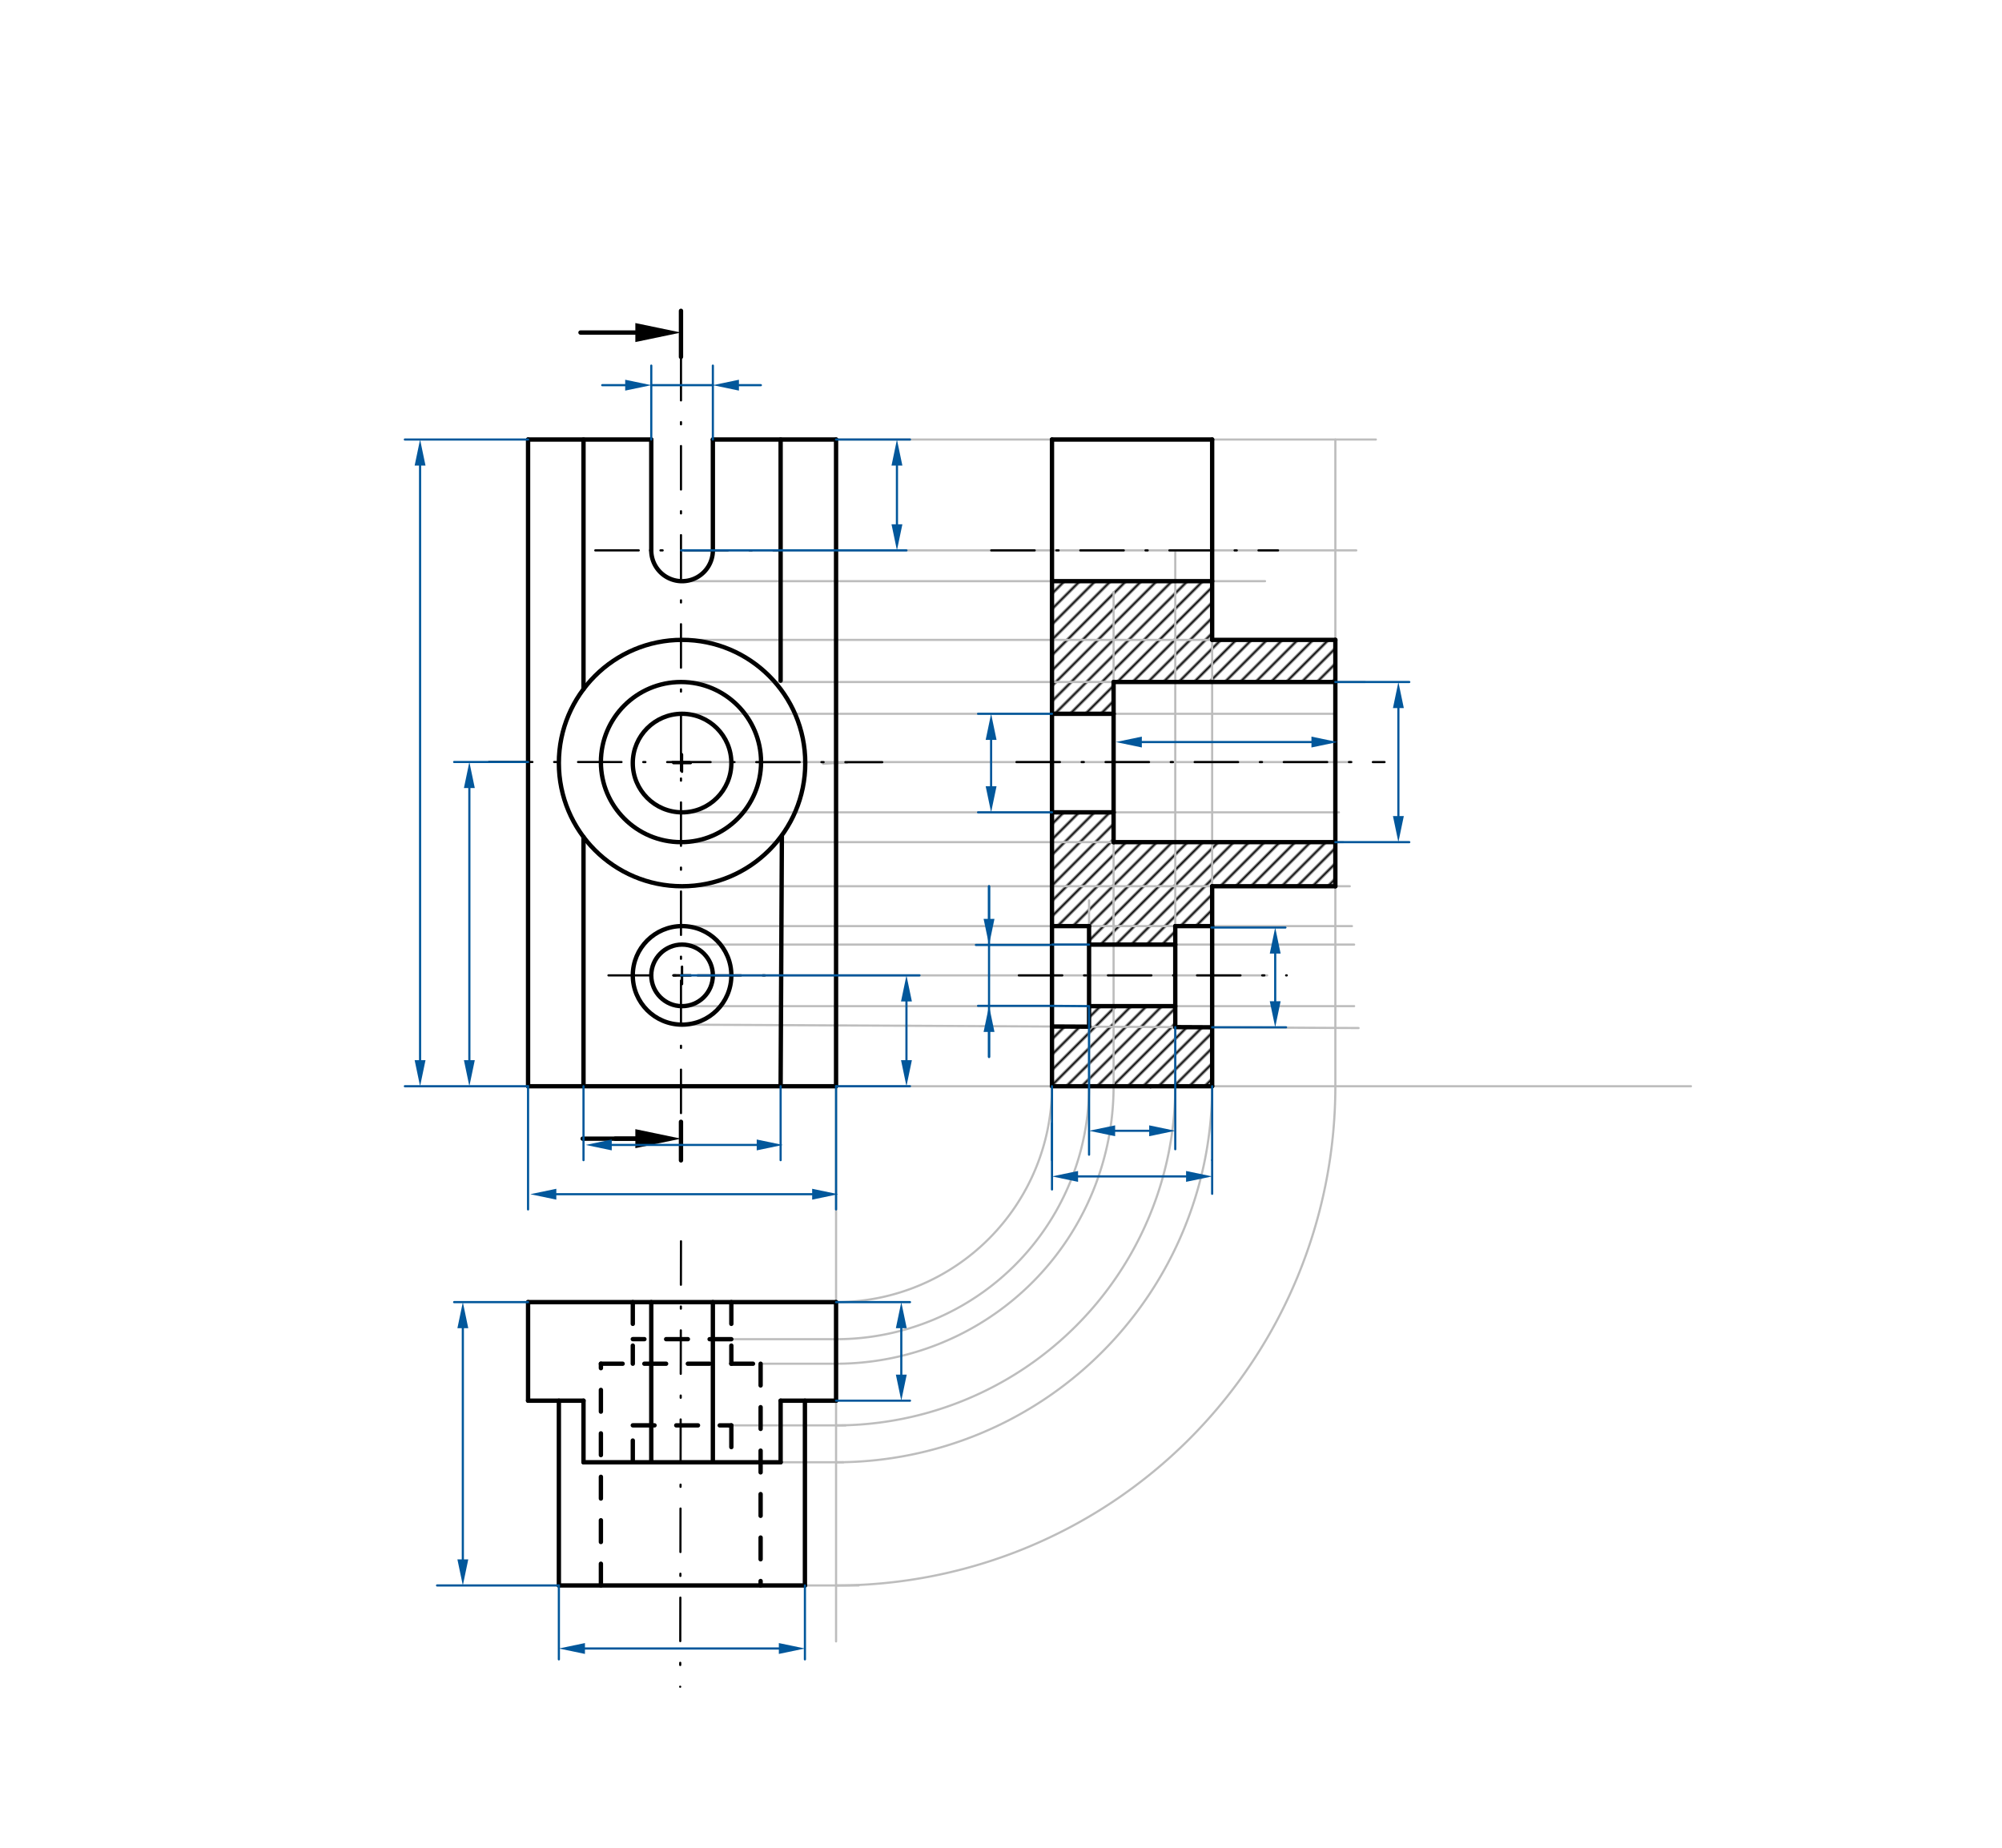 <svg xmlns="http://www.w3.org/2000/svg" class="svg--816" height="100%" preserveAspectRatio="xMidYMid meet" viewBox="0 0 921.26 850.394" width="100%"><defs><marker id="marker-arrow" markerHeight="16" markerUnits="userSpaceOnUse" markerWidth="24" orient="auto-start-reverse" refX="24" refY="4" viewBox="0 0 24 8"><path d="M 0 0 L 24 4 L 0 8 z" stroke="inherit"></path></marker></defs><g class="aux-layer--949"><g class="element--733"><defs><pattern height="5" id="fill_163_4blv1a__pattern-stripes" patternTransform="rotate(-45)" patternUnits="userSpaceOnUse" width="5"><rect fill="#000000" height="1" transform="translate(0,0)" width="5"></rect></pattern></defs><g fill="url(#fill_163_4blv1a__pattern-stripes)"><path d="M 484.094 267.469 L 557.795 267.469 L 557.795 294.493 L 614.488 294.493 L 614.488 313.881 L 512.441 313.881 L 512.441 328.513 L 484.094 328.513 L 484.125 267.422 Z" stroke="none"></path></g></g><g class="element--733"><defs><pattern height="5" id="fill_260_aicv5t__pattern-stripes" patternTransform="rotate(-45)" patternUnits="userSpaceOnUse" width="5"><rect fill="#000000" height="1" transform="translate(0,0)" width="5"></rect></pattern></defs><g fill="url(#fill_260_aicv5t__pattern-stripes)"><path d="M 484.094 373.856 L 512.441 373.856 L 512.441 387.582 L 614.488 387.582 L 614.488 407.875 L 557.795 407.875 L 557.795 426.224 L 540.82 426.224 L 540.82 434.731 L 501.153 434.731 L 501.153 426.224 L 484.094 426.224 L 484.094 373.856 Z" stroke="none"></path></g></g><g class="element--733"><defs><pattern height="5" id="fill_300_2isk8u__pattern-stripes" patternTransform="rotate(-45)" patternUnits="userSpaceOnUse" width="5"><rect fill="#000000" height="1" transform="translate(0,0)" width="5"></rect></pattern></defs><g fill="url(#fill_300_2isk8u__pattern-stripes)"><path d="M 484.094 472.424 L 501.153 472.509 L 501.153 463.06 L 540.82 463.06 L 540.82 472.708 L 557.795 472.793 L 557.795 499.919 L 484.094 499.919 L 484.094 472.424 Z" stroke="none"></path></g></g><g class="element--733"><line stroke="#BDBDBD" stroke-dasharray="none" stroke-linecap="round" stroke-width="1" x1="384.732" x2="384.732" y1="202.281" y2="499.919"></line></g><g class="element--733"><line stroke="#BDBDBD" stroke-dasharray="none" stroke-linecap="round" stroke-width="1" x1="384.732" x2="243" y1="499.919" y2="499.919"></line></g><g class="element--733"><line stroke="#BDBDBD" stroke-dasharray="none" stroke-linecap="round" stroke-width="1" x1="243" x2="243" y1="202.281" y2="499.919"></line></g><g class="element--733"><path d="M 389.732 351.1 A 148.819 148.819 0 0 0 378.795 351.503" fill="none" stroke="#BDBDBD" stroke-dasharray="none" stroke-linecap="round" stroke-width="1"></path></g><g class="element--733"><line stroke="#BDBDBD" stroke-dasharray="none" stroke-linecap="round" stroke-width="1" x1="384.732" x2="778.125" y1="499.919" y2="499.919"></line></g><g class="element--733"><line stroke="#BDBDBD" stroke-dasharray="none" stroke-linecap="round" stroke-width="1" x1="384.732" x2="384.732" y1="499.919" y2="755.422"></line></g><g class="element--733"><line stroke="#BDBDBD" stroke-dasharray="none" stroke-linecap="round" stroke-width="1" x1="336.539" x2="384.732" y1="616.339" y2="616.339"></line></g><g class="element--733"><line stroke="#BDBDBD" stroke-dasharray="none" stroke-linecap="round" stroke-width="1" x1="350.013" x2="384.732" y1="627.628" y2="627.628"></line></g><g class="element--733"><line stroke="#BDBDBD" stroke-dasharray="none" stroke-linecap="round" stroke-width="1" x1="336.539" x2="389.125" y1="656.006" y2="656.006"></line></g><g class="element--733"><line stroke="#BDBDBD" stroke-dasharray="none" stroke-linecap="round" stroke-width="1" x1="350.013" x2="388.125" y1="672.982" y2="672.982"></line></g><g class="element--733"><line stroke="#BDBDBD" stroke-dasharray="none" stroke-linecap="round" stroke-width="1" x1="370.4" x2="395.125" y1="729.675" y2="729.675"></line></g><g class="element--733"><path d="M 384.732 599.281 A 99.362 99.362 0 0 0 484.094 499.919" fill="none" stroke="#BDBDBD" stroke-dasharray="none" stroke-linecap="round" stroke-width="1"></path></g><g class="element--733"><path d="M 384.732 627.628 A 127.709 127.709 0 0 0 512.441 499.919" fill="none" stroke="#BDBDBD" stroke-dasharray="none" stroke-linecap="round" stroke-width="1"></path></g><g class="element--733"><path d="M 384.732 616.339 A 116.42 116.42 0 0 0 501.153 499.919" fill="none" stroke="#BDBDBD" stroke-dasharray="none" stroke-linecap="round" stroke-width="1"></path></g><g class="element--733"><path d="M 384.732 656.006 A 156.087 156.087 0 0 0 540.82 499.919" fill="none" stroke="#BDBDBD" stroke-dasharray="none" stroke-linecap="round" stroke-width="1"></path></g><g class="element--733"><path d="M 384.732 672.982 A 173.063 173.063 0 0 0 557.795 499.919" fill="none" stroke="#BDBDBD" stroke-dasharray="none" stroke-linecap="round" stroke-width="1"></path></g><g class="element--733"><path d="M 384.732 729.675 A 229.756 229.756 0 0 0 614.488 499.919" fill="none" stroke="#BDBDBD" stroke-dasharray="none" stroke-linecap="round" stroke-width="1"></path></g><g class="element--733"><line stroke="#BDBDBD" stroke-dasharray="none" stroke-linecap="round" stroke-width="1" x1="384.732" x2="633.125" y1="202.281" y2="202.281"></line></g><g class="element--733"><line stroke="#BDBDBD" stroke-dasharray="none" stroke-linecap="round" stroke-width="1" x1="484.094" x2="484.094" y1="499.919" y2="202.281"></line></g><g class="element--733"><line stroke="#BDBDBD" stroke-dasharray="none" stroke-linecap="round" stroke-width="1" x1="614.488" x2="614.488" y1="499.919" y2="202.281"></line></g><g class="element--733"><line stroke="#BDBDBD" stroke-dasharray="none" stroke-linecap="round" stroke-width="1" x1="313.366" x2="624.125" y1="253.305" y2="253.305"></line></g><g class="element--733"><line stroke="#BDBDBD" stroke-dasharray="none" stroke-linecap="round" stroke-width="1" x1="313.366" x2="614.488" y1="294.493" y2="294.493"></line></g><g class="element--733"><line stroke="#BDBDBD" stroke-dasharray="none" stroke-linecap="round" stroke-width="1" x1="313.366" x2="628.125" y1="313.881" y2="313.881"></line></g><g class="element--733"><line stroke="#BDBDBD" stroke-dasharray="none" stroke-linecap="round" stroke-width="1" x1="313.366" x2="614.488" y1="328.513" y2="328.513"></line></g><g class="element--733"><line stroke="#BDBDBD" stroke-dasharray="none" stroke-linecap="round" stroke-width="1" x1="313.366" x2="622.125" y1="350.732" y2="350.732"></line></g><g class="element--733"><line stroke="#BDBDBD" stroke-dasharray="none" stroke-linecap="round" stroke-width="1" x1="313.366" x2="616.125" y1="373.856" y2="373.856"></line></g><g class="element--733"><line stroke="#BDBDBD" stroke-dasharray="none" stroke-linecap="round" stroke-width="1" x1="313.366" x2="618.125" y1="387.582" y2="387.582"></line></g><g class="element--733"><line stroke="#BDBDBD" stroke-dasharray="none" stroke-linecap="round" stroke-width="1" x1="313.366" x2="621.125" y1="407.875" y2="407.875"></line></g><g class="element--733"><line stroke="#BDBDBD" stroke-dasharray="none" stroke-linecap="round" stroke-width="1" x1="313.366" x2="622.125" y1="426.224" y2="426.224"></line></g><g class="element--733"><line stroke="#BDBDBD" stroke-dasharray="none" stroke-linecap="round" stroke-width="1" x1="313.366" x2="623.125" y1="434.731" y2="434.731"></line></g><g class="element--733"><line stroke="#BDBDBD" stroke-dasharray="none" stroke-linecap="round" stroke-width="1" x1="313.366" x2="623.125" y1="463.06" y2="463.06"></line></g><g class="element--733"><line stroke="#BDBDBD" stroke-dasharray="none" stroke-linecap="round" stroke-width="1" x1="313.366" x2="625.177" y1="471.567" y2="473.132"></line></g><g class="element--733"><line stroke="#BDBDBD" stroke-dasharray="none" stroke-linecap="round" stroke-width="1" x1="557.795" x2="557.795" y1="499.919" y2="202.281"></line></g><g class="element--733"><line stroke="#BDBDBD" stroke-dasharray="none" stroke-linecap="round" stroke-width="1" x1="313.366" x2="582.125" y1="267.469" y2="267.469"></line></g><g class="element--733"><line stroke="#BDBDBD" stroke-dasharray="none" stroke-linecap="round" stroke-width="1" x1="501.153" x2="501.153" y1="499.919" y2="414.422"></line></g><g class="element--733"><line stroke="#BDBDBD" stroke-dasharray="none" stroke-linecap="round" stroke-width="1" x1="512.441" x2="512.441" y1="499.919" y2="413.422"></line></g><g class="element--733"><line stroke="#BDBDBD" stroke-dasharray="none" stroke-linecap="round" stroke-width="1" x1="540.82" x2="540.82" y1="499.919" y2="253.305"></line></g><g class="element--733"><line stroke="#BDBDBD" stroke-dasharray="none" stroke-linecap="round" stroke-width="1" x1="512.441" x2="512.441" y1="426.224" y2="272.422"></line></g><g class="element--733"><line stroke="#BDBDBD" stroke-dasharray="none" stroke-linecap="round" stroke-width="1" x1="336.543" x2="583.125" y1="448.895" y2="448.895"></line></g><g class="element--733"><line stroke="#000000" stroke-dasharray="20, 10, 1, 10" stroke-linecap="round" stroke-width="1" x1="456.125" x2="588.125" y1="253.305" y2="253.305"></line></g></g><g class="main-layer--75a"><g class="element--733"><g class="center--a87"><line x1="309.866" y1="448.895" x2="317.866" y2="448.895" stroke="#000000" stroke-width="1" stroke-linecap="round"></line><line x1="313.866" y1="444.895" x2="313.866" y2="452.895" stroke="#000000" stroke-width="1" stroke-linecap="round"></line><circle class="hit--87b" cx="313.866" cy="448.895" r="4" stroke="none" fill="transparent"></circle></g><circle cx="313.866" cy="448.895" fill="none" r="14.173" stroke="#000000" stroke-dasharray="none" stroke-width="2"></circle></g><g class="element--733"><g class="center--a87"><line x1="309.866" y1="448.895" x2="317.866" y2="448.895" stroke="#000000" stroke-width="1" stroke-linecap="round"></line><line x1="313.866" y1="444.895" x2="313.866" y2="452.895" stroke="#000000" stroke-width="1" stroke-linecap="round"></line><circle class="hit--87b" cx="313.866" cy="448.895" r="4" stroke="none" fill="transparent"></circle></g><circle cx="313.866" cy="448.895" fill="none" r="22.677" stroke="#000000" stroke-dasharray="none" stroke-width="2"></circle></g><g class="element--733"><path d="M 299.693 253.305 A 14.173 14.173 0 0 0 328.039 253.305" fill="none" stroke="#000000" stroke-dasharray="none" stroke-linecap="round" stroke-width="2"></path></g><g class="element--733"><line stroke="#000000" stroke-dasharray="none" stroke-linecap="round" stroke-width="2" x1="328.039" x2="328.039" y1="253.305" y2="202.281"></line></g><g class="element--733"><line stroke="#000000" stroke-dasharray="none" stroke-linecap="round" stroke-width="2" x1="299.693" x2="299.693" y1="253.305" y2="202.281"></line></g><g class="element--733"><g class="center--a87"><line x1="309.866" y1="351.184" x2="317.866" y2="351.184" stroke="#000000" stroke-width="1" stroke-linecap="round"></line><line x1="313.866" y1="347.184" x2="313.866" y2="355.184" stroke="#000000" stroke-width="1" stroke-linecap="round"></line><circle class="hit--87b" cx="313.866" cy="351.184" r="4" stroke="none" fill="transparent"></circle></g><circle cx="313.866" cy="351.184" fill="none" r="22.677" stroke="#000000" stroke-dasharray="none" stroke-width="2"></circle></g><g class="element--733"><g class="center--a87"><line x1="309.866" y1="351.184" x2="317.866" y2="351.184" stroke="#000000" stroke-width="1" stroke-linecap="round"></line><line x1="313.866" y1="347.184" x2="313.866" y2="355.184" stroke="#000000" stroke-width="1" stroke-linecap="round"></line><circle class="hit--87b" cx="313.866" cy="351.184" r="4" stroke="none" fill="transparent"></circle></g><circle cx="313.866" cy="351.184" fill="none" r="56.693" stroke="#000000" stroke-dasharray="none" stroke-width="2"></circle></g><g class="element--733"><line stroke="#000000" stroke-dasharray="none" stroke-linecap="round" stroke-width="2" x1="299.693" x2="243" y1="202.281" y2="202.281"></line></g><g class="element--733"><line stroke="#000000" stroke-dasharray="none" stroke-linecap="round" stroke-width="2" x1="243" x2="243" y1="202.281" y2="499.919"></line></g><g class="element--733"><line stroke="#000000" stroke-dasharray="none" stroke-linecap="round" stroke-width="2" x1="243" x2="384.732" y1="499.919" y2="499.919"></line></g><g class="element--733"><line stroke="#000000" stroke-dasharray="none" stroke-linecap="round" stroke-width="2" x1="384.732" x2="384.732" y1="499.919" y2="202.281"></line></g><g class="element--733"><line stroke="#000000" stroke-dasharray="none" stroke-linecap="round" stroke-width="2" x1="384.732" x2="328.039" y1="202.281" y2="202.281"></line></g><g class="element--733"><line stroke="#000000" stroke-dasharray="none" stroke-linecap="round" stroke-width="2" x1="268.512" x2="268.512" y1="202.281" y2="317.168"></line></g><g class="element--733"><line stroke="#000000" stroke-dasharray="none" stroke-linecap="round" stroke-width="2" x1="268.512" x2="268.512" y1="385.2" y2="499.919"></line></g><g class="element--733"><line stroke="#000000" stroke-dasharray="none" stroke-linecap="round" stroke-width="2" x1="359.22" x2="359.797" y1="499.919" y2="384.976"></line></g><g class="element--733"><line stroke="#000000" stroke-dasharray="none" stroke-linecap="round" stroke-width="2" x1="359.22" x2="359.22" y1="313.281" y2="202.281"></line></g><g class="element--733"><line stroke="#000000" stroke-dasharray="20, 10, 1, 10" stroke-linecap="round" stroke-width="1" x1="313.366" x2="313.366" y1="164.281" y2="516.281"></line></g><g class="element--733"><line stroke="#000000" stroke-dasharray="20, 10, 1, 10" stroke-linecap="round" stroke-width="1" x1="225" x2="406" y1="350.684" y2="350.781"></line></g><g class="element--733"><line stroke="#000000" stroke-dasharray="20, 10, 1, 10" stroke-linecap="round" stroke-width="1" x1="273.933" x2="359.22" y1="253.305" y2="253.305"></line></g><g class="element--733"><line stroke="#000000" stroke-dasharray="20, 10, 1, 10" stroke-linecap="round" stroke-width="1" x1="280" x2="359.476" y1="448.895" y2="448.895"></line></g><g class="element--733"><line stroke="#000000" stroke-dasharray="none" stroke-linecap="round" stroke-width="2" x1="243" x2="384.732" y1="599.281" y2="599.281"></line></g><g class="element--733"><line stroke="#000000" stroke-dasharray="none" stroke-linecap="round" stroke-width="2" x1="243" x2="243" y1="599.281" y2="644.636"></line></g><g class="element--733"><line stroke="#000000" stroke-dasharray="none" stroke-linecap="round" stroke-width="2" x1="384.732" x2="384.732" y1="599.281" y2="644.636"></line></g><g class="element--733"><line stroke="#000000" stroke-dasharray="none" stroke-linecap="round" stroke-width="2" x1="243" x2="268.512" y1="644.636" y2="644.636"></line></g><g class="element--733"><line stroke="#000000" stroke-dasharray="none" stroke-linecap="round" stroke-width="2" x1="384.732" x2="359.22" y1="644.636" y2="644.636"></line></g><g class="element--733"><line stroke="#000000" stroke-dasharray="none" stroke-linecap="round" stroke-width="2" x1="268.512" x2="268.512" y1="644.636" y2="672.982"></line></g><g class="element--733"><line stroke="#000000" stroke-dasharray="none" stroke-linecap="round" stroke-width="2" x1="359.22" x2="359.22" y1="644.636" y2="672.982"></line></g><g class="element--733"><line stroke="#000000" stroke-dasharray="none" stroke-linecap="round" stroke-width="2" x1="268.512" x2="359.22" y1="672.982" y2="672.982"></line></g><g class="element--733"><line stroke="#000000" stroke-dasharray="none" stroke-linecap="round" stroke-width="2" x1="257.175" x2="257.175" y1="644.636" y2="729.675"></line></g><g class="element--733"><line stroke="#000000" stroke-dasharray="none" stroke-linecap="round" stroke-width="2" x1="370.4" x2="370.4" y1="644.636" y2="729.675"></line></g><g class="element--733"><line stroke="#000000" stroke-dasharray="none" stroke-linecap="round" stroke-width="2" x1="257.175" x2="370.4" y1="729.675" y2="729.675"></line></g><g class="element--733"><line stroke="#000000" stroke-dasharray="none" stroke-linecap="round" stroke-width="2" x1="299.693" x2="299.693" y1="672.982" y2="599.281"></line></g><g class="element--733"><line stroke="#000000" stroke-dasharray="none" stroke-linecap="round" stroke-width="2" x1="328.039" x2="328.039" y1="672.982" y2="599.281"></line></g><g class="element--733"><line stroke="#000000" stroke-dasharray="20, 10, 1, 10" stroke-linecap="round" stroke-width="1" x1="313.366" x2="313" y1="571.281" y2="776.281"></line></g><g class="element--733"><g class="center--a87"><line x1="309.366" y1="350.732" x2="317.366" y2="350.732" stroke="#000000" stroke-width="1" stroke-linecap="round"></line><line x1="313.366" y1="346.732" x2="313.366" y2="354.732" stroke="#000000" stroke-width="1" stroke-linecap="round"></line><circle class="hit--87b" cx="313.366" cy="350.732" r="4" stroke="none" fill="transparent"></circle></g><circle cx="313.366" cy="350.732" fill="none" r="36.85" stroke="#000000" stroke-dasharray="none" stroke-width="2"></circle></g><g class="element--733"><line stroke="#000000" stroke-dasharray="10" stroke-linecap="round" stroke-width="2" x1="276.516" x2="276.516" y1="729.675" y2="627.628"></line></g><g class="element--733"><line stroke="#000000" stroke-dasharray="10" stroke-linecap="round" stroke-width="2" x1="350.013" x2="350.013" y1="627.628" y2="729.675"></line></g><g class="element--733"><line stroke="#000000" stroke-dasharray="10" stroke-linecap="round" stroke-width="2" x1="276.516" x2="350.013" y1="627.628" y2="627.628"></line></g><g class="element--733"><line stroke="#000000" stroke-dasharray="10" stroke-linecap="round" stroke-width="2" x1="291.194" x2="291.194" y1="599.281" y2="627.628"></line></g><g class="element--733"><line stroke="#000000" stroke-dasharray="10" stroke-linecap="round" stroke-width="2" x1="336.539" x2="336.539" y1="599.281" y2="627.628"></line></g><g class="element--733"><line stroke="#000000" stroke-dasharray="10" stroke-linecap="round" stroke-width="2" x1="336.539" x2="291.194" y1="616.339" y2="616.315"></line></g><g class="element--733"><line stroke="#000000" stroke-dasharray="10" stroke-linecap="round" stroke-width="2" x1="291.194" x2="291.194" y1="672.982" y2="655.982"></line></g><g class="element--733"><line stroke="#000000" stroke-dasharray="10" stroke-linecap="round" stroke-width="2" x1="291.194" x2="336.539" y1="655.982" y2="656.006"></line></g><g class="element--733"><line stroke="#000000" stroke-dasharray="10" stroke-linecap="round" stroke-width="2" x1="336.539" x2="336.539" y1="656.006" y2="672.982"></line></g><g class="element--733"><line stroke="#000000" stroke-dasharray="none" stroke-linecap="round" stroke-width="2" x1="313.366" x2="313.366" y1="516.281" y2="534.047"></line></g><g class="element--733"><line stroke="#000000" stroke-dasharray="none" stroke-linecap="round" stroke-width="2" x1="313.366" x2="313.366" y1="164.281" y2="143.047"></line></g><g class="element--733"><line stroke="#000000" stroke-dasharray="none" stroke-linecap="round" stroke-width="2" x1="267.125" x2="292.366" y1="153.047" y2="153.047"></line><path d="M313.366,153.047 l21,4.375 l0,-8.75 z" fill="#000000" stroke="#000000" stroke-width="0" transform="rotate(180, 313.366, 153.047)"></path></g><g class="element--733"><line stroke="#000000" stroke-dasharray="none" stroke-linecap="round" stroke-width="2" x1="283.125" x2="292.366" y1="524.047" y2="524.047"></line><path d="M313.366,524.047 l21,4.375 l0,-8.75 z" fill="#000000" stroke="#000000" stroke-width="0" transform="rotate(180, 313.366, 524.047)"></path></g><g class="element--733"><line stroke="#000000" stroke-dasharray="none" stroke-linecap="round" stroke-width="2" x1="293.125" x2="268.125" y1="524.047" y2="524.047"></line></g><g class="element--733"><line stroke="#000000" stroke-dasharray="none" stroke-linecap="round" stroke-width="2" x1="529.449" x2="484.094" y1="499.919" y2="499.919"></line></g><g class="element--733"><line stroke="#000000" stroke-dasharray="none" stroke-linecap="round" stroke-width="2" x1="484.094" x2="484.094" y1="499.919" y2="202.281"></line></g><g class="element--733"><line stroke="#000000" stroke-dasharray="none" stroke-linecap="round" stroke-width="2" x1="614.488" x2="614.488" y1="407.875" y2="294.493"></line></g><g class="element--733"><line stroke="#000000" stroke-dasharray="none" stroke-linecap="round" stroke-width="2" x1="484.094" x2="557.795" y1="202.281" y2="202.281"></line></g><g class="element--733"><line stroke="#000000" stroke-dasharray="none" stroke-linecap="round" stroke-width="2" x1="557.795" x2="557.795" y1="202.281" y2="294.493"></line></g><g class="element--733"><line stroke="#000000" stroke-dasharray="none" stroke-linecap="round" stroke-width="2" x1="557.795" x2="614.488" y1="294.493" y2="294.493"></line></g><g class="element--733"><line stroke="#000000" stroke-dasharray="none" stroke-linecap="round" stroke-width="2" x1="614.488" x2="557.795" y1="407.875" y2="407.875"></line></g><g class="element--733"><line stroke="#000000" stroke-dasharray="none" stroke-linecap="round" stroke-width="2" x1="557.795" x2="557.795" y1="407.875" y2="499.919"></line></g><g class="element--733"><line stroke="#000000" stroke-dasharray="none" stroke-linecap="round" stroke-width="2" x1="557.795" x2="529.449" y1="499.919" y2="499.919"></line></g><g class="element--733"><line stroke="#000000" stroke-dasharray="none" stroke-linecap="round" stroke-width="2" x1="484.094" x2="557.795" y1="267.469" y2="267.469"></line></g><g class="element--733"><line stroke="#000000" stroke-dasharray="none" stroke-linecap="round" stroke-width="2" x1="614.488" x2="512.441" y1="313.881" y2="313.881"></line></g><g class="element--733"><line stroke="#000000" stroke-dasharray="none" stroke-linecap="round" stroke-width="2" x1="614.488" x2="512.441" y1="387.582" y2="387.582"></line></g><g class="element--733"><line stroke="#000000" stroke-dasharray="none" stroke-linecap="round" stroke-width="2" x1="557.795" x2="540.82" y1="426.224" y2="426.224"></line></g><g class="element--733"><line stroke="#000000" stroke-dasharray="none" stroke-linecap="round" stroke-width="2" x1="540.82" x2="540.82" y1="426.224" y2="472.708"></line></g><g class="element--733"><line stroke="#000000" stroke-dasharray="none" stroke-linecap="round" stroke-width="2" x1="540.82" x2="557.795" y1="472.708" y2="472.793"></line></g><g class="element--733"><line stroke="#000000" stroke-dasharray="none" stroke-linecap="round" stroke-width="2" x1="484.094" x2="501.153" y1="426.224" y2="426.224"></line></g><g class="element--733"><line stroke="#000000" stroke-dasharray="none" stroke-linecap="round" stroke-width="2" x1="501.153" x2="501.153" y1="426.224" y2="472.509"></line></g><g class="element--733"><line stroke="#000000" stroke-dasharray="none" stroke-linecap="round" stroke-width="2" x1="501.153" x2="484.094" y1="472.509" y2="472.424"></line></g><g class="element--733"><line stroke="#000000" stroke-dasharray="none" stroke-linecap="round" stroke-width="2" x1="540.82" x2="501.153" y1="434.731" y2="434.731"></line></g><g class="element--733"><line stroke="#000000" stroke-dasharray="none" stroke-linecap="round" stroke-width="2" x1="540.82" x2="501.153" y1="463.06" y2="463.06"></line></g><g class="element--733"><line stroke="#000000" stroke-dasharray="none" stroke-linecap="round" stroke-width="2" x1="512.441" x2="512.441" y1="313.881" y2="328.513"></line></g><g class="element--733"><line stroke="#000000" stroke-dasharray="none" stroke-linecap="round" stroke-width="2" x1="512.441" x2="484.094" y1="328.513" y2="328.513"></line></g><g class="element--733"><line stroke="#000000" stroke-dasharray="none" stroke-linecap="round" stroke-width="2" x1="512.441" x2="512.441" y1="387.582" y2="373.856"></line></g><g class="element--733"><line stroke="#000000" stroke-dasharray="none" stroke-linecap="round" stroke-width="2" x1="512.441" x2="484.094" y1="373.856" y2="373.856"></line></g><g class="element--733"><line stroke="#000000" stroke-dasharray="none" stroke-linecap="round" stroke-width="2" x1="512.441" x2="512.441" y1="373.856" y2="328.513"></line></g><g class="element--733"><line stroke="#000000" stroke-dasharray="20, 10, 1, 10" stroke-linecap="round" stroke-width="1" x1="467.746" x2="637.125" y1="350.732" y2="350.732"></line></g><g class="element--733"><line stroke="#000000" stroke-dasharray="20, 10, 1, 10" stroke-linecap="round" stroke-width="1" x1="468.834" x2="592.125" y1="448.895" y2="448.895"></line></g><g class="element--733"><line stroke="#01579B" stroke-dasharray="none" stroke-linecap="round" stroke-width="1" x1="268.512" x2="268.512" y1="499.919" y2="533.935"></line></g><g class="element--733"><line stroke="#01579B" stroke-dasharray="none" stroke-linecap="round" stroke-width="1" x1="359.22" x2="359.22" y1="499.919" y2="533.935"></line></g><g class="element--733"><line stroke="#01579B" stroke-dasharray="none" stroke-linecap="round" stroke-width="1" x1="243" x2="243" y1="499.919" y2="556.612"></line></g><g class="element--733"><line stroke="#01579B" stroke-dasharray="none" stroke-linecap="round" stroke-width="1" x1="384.732" x2="384.732" y1="499.919" y2="556.612"></line></g><g class="element--733"><line stroke="#01579B" stroke-dasharray="none" stroke-linecap="round" stroke-width="1" x1="257.175" x2="257.175" y1="729.675" y2="763.691"></line></g><g class="element--733"><line stroke="#01579B" stroke-dasharray="none" stroke-linecap="round" stroke-width="1" x1="370.4" x2="370.4" y1="729.675" y2="763.691"></line></g><g class="element--733"><line stroke="#01579B" stroke-dasharray="none" stroke-linecap="round" stroke-width="1" x1="257.175" x2="201.125" y1="729.675" y2="729.675"></line></g><g class="element--733"><line stroke="#01579B" stroke-dasharray="none" stroke-linecap="round" stroke-width="1" x1="243" x2="208.984" y1="599.281" y2="599.281"></line></g><g class="element--733"><line stroke="#01579B" stroke-dasharray="none" stroke-linecap="round" stroke-width="1" x1="484.094" x2="484.094" y1="499.919" y2="533.935"></line></g><g class="element--733"><line stroke="#01579B" stroke-dasharray="none" stroke-linecap="round" stroke-width="1" x1="557.795" x2="557.795" y1="499.919" y2="533.935"></line></g><g class="element--733"><line stroke="#01579B" stroke-dasharray="none" stroke-linecap="round" stroke-width="1" x1="384.732" x2="418.748" y1="599.281" y2="599.281"></line></g><g class="element--733"><line stroke="#01579B" stroke-dasharray="none" stroke-linecap="round" stroke-width="1" x1="384.732" x2="418.748" y1="644.636" y2="644.636"></line></g><g class="element--733"><line stroke="#01579B" stroke-dasharray="none" stroke-linecap="round" stroke-width="1" x1="557.488" x2="591.504" y1="426.875" y2="426.875"></line></g><g class="element--733"><line stroke="#01579B" stroke-dasharray="none" stroke-linecap="round" stroke-width="1" x1="483.094" x2="449.079" y1="434.895" y2="434.895"></line></g><g class="element--733"><line stroke="#01579B" stroke-dasharray="none" stroke-linecap="round" stroke-width="1" x1="484.094" x2="450.079" y1="462.919" y2="462.919"></line></g><g class="element--733"><line stroke="#01579B" stroke-dasharray="none" stroke-linecap="round" stroke-width="1" x1="557.795" x2="591.811" y1="472.793" y2="472.793"></line></g><g class="element--733"><line stroke="#01579B" stroke-dasharray="none" stroke-linecap="round" stroke-width="1" x1="614.488" x2="648.504" y1="313.881" y2="313.881"></line></g><g class="element--733"><line stroke="#01579B" stroke-dasharray="none" stroke-linecap="round" stroke-width="1" x1="614.488" x2="648.504" y1="387.582" y2="387.582"></line></g><g class="element--733"><line stroke="#01579B" stroke-dasharray="none" stroke-linecap="round" stroke-width="1" x1="484.094" x2="450.079" y1="328.513" y2="328.513"></line></g><g class="element--733"><line stroke="#01579B" stroke-dasharray="none" stroke-linecap="round" stroke-width="1" x1="484.094" x2="450.079" y1="373.856" y2="373.856"></line></g><g class="element--733"><line stroke="#01579B" stroke-dasharray="none" stroke-linecap="round" stroke-width="1" x1="384.732" x2="418.748" y1="499.919" y2="499.919"></line></g><g class="element--733"><line stroke="#01579B" stroke-dasharray="none" stroke-linecap="round" stroke-width="1" x1="313.366" x2="423.125" y1="448.895" y2="448.895"></line></g><g class="element--733"><line stroke="#01579B" stroke-dasharray="none" stroke-linecap="round" stroke-width="1" x1="384.732" x2="418.748" y1="202.281" y2="202.281"></line></g><g class="element--733"><line stroke="#01579B" stroke-dasharray="none" stroke-linecap="round" stroke-width="1" x1="313.366" x2="417.125" y1="253.305" y2="253.305"></line></g><g class="element--733"><line stroke="#01579B" stroke-dasharray="none" stroke-linecap="round" stroke-width="1" x1="186.307" x2="243" y1="499.919" y2="499.919"></line></g><g class="element--733"><line stroke="#01579B" stroke-dasharray="none" stroke-linecap="round" stroke-width="1" x1="243" x2="186.307" y1="202.281" y2="202.281"></line></g><g class="element--733"><line stroke="#01579B" stroke-dasharray="none" stroke-linecap="round" stroke-width="1" x1="243" x2="208.984" y1="350.694" y2="350.694"></line></g><g class="element--733"><line stroke="#01579B" stroke-dasharray="none" stroke-linecap="round" stroke-width="1" x1="215.984" x2="215.984" y1="362.694" y2="487.919"></line><path d="M215.984,350.694 l12,2.5 l0,-5 z" fill="#01579B" stroke="#01579B" stroke-width="0" transform="rotate(90, 215.984, 350.694)"></path><path d="M215.984,499.919 l12,2.5 l0,-5 z" fill="#01579B" stroke="#01579B" stroke-width="0" transform="rotate(270, 215.984, 499.919)"></path></g><g class="element--733"><line stroke="#01579B" stroke-dasharray="none" stroke-linecap="round" stroke-width="1" x1="193.307" x2="193.307" y1="487.919" y2="214.281"></line><path d="M193.307,499.919 l12,2.5 l0,-5 z" fill="#01579B" stroke="#01579B" stroke-width="0" transform="rotate(270, 193.307, 499.919)"></path><path d="M193.307,202.281 l12,2.5 l0,-5 z" fill="#01579B" stroke="#01579B" stroke-width="0" transform="rotate(90, 193.307, 202.281)"></path></g><g class="element--733"><line stroke="#01579B" stroke-dasharray="none" stroke-linecap="round" stroke-width="1" x1="412.748" x2="412.748" y1="214.281" y2="241.305"></line><path d="M412.748,202.281 l12,2.5 l0,-5 z" fill="#01579B" stroke="#01579B" stroke-width="0" transform="rotate(90, 412.748, 202.281)"></path><path d="M412.748,253.305 l12,2.5 l0,-5 z" fill="#01579B" stroke="#01579B" stroke-width="0" transform="rotate(270, 412.748, 253.305)"></path></g><g class="element--733"><line stroke="#01579B" stroke-dasharray="none" stroke-linecap="round" stroke-width="1" x1="417.125" x2="417.125" y1="460.895" y2="487.919"></line><path d="M417.125,448.895 l12,2.5 l0,-5 z" fill="#01579B" stroke="#01579B" stroke-width="0" transform="rotate(90, 417.125, 448.895)"></path><path d="M417.125,499.919 l12,2.5 l0,-5 z" fill="#01579B" stroke="#01579B" stroke-width="0" transform="rotate(270, 417.125, 499.919)"></path></g><g class="element--733"><line stroke="#01579B" stroke-dasharray="none" stroke-linecap="round" stroke-width="1" x1="281.512" x2="348.22" y1="526.935" y2="526.935"></line><path d="M269.512,526.935 l12,2.5 l0,-5 z" fill="#01579B" stroke="#01579B" stroke-width="0" transform="rotate(0, 269.512, 526.935)"></path><path d="M360.22,526.935 l12,2.5 l0,-5 z" fill="#01579B" stroke="#01579B" stroke-width="0" transform="rotate(180, 360.22, 526.935)"></path></g><g class="element--733"><line stroke="#01579B" stroke-dasharray="none" stroke-linecap="round" stroke-width="1" x1="256" x2="373.732" y1="549.612" y2="549.612"></line><path d="M244,549.612 l12,2.5 l0,-5 z" fill="#01579B" stroke="#01579B" stroke-width="0" transform="rotate(0, 244, 549.612)"></path><path d="M385.732,549.612 l12,2.5 l0,-5 z" fill="#01579B" stroke="#01579B" stroke-width="0" transform="rotate(180, 385.732, 549.612)"></path></g><g class="element--733"><line stroke="#01579B" stroke-dasharray="none" stroke-linecap="round" stroke-width="1" x1="586.811" x2="586.811" y1="460.793" y2="438.875"></line><path d="M586.811,472.793 l12,2.5 l0,-5 z" fill="#01579B" stroke="#01579B" stroke-width="0" transform="rotate(270, 586.811, 472.793)"></path><path d="M586.811,426.875 l12,2.5 l0,-5 z" fill="#01579B" stroke="#01579B" stroke-width="0" transform="rotate(90, 586.811, 426.875)"></path></g><g class="element--733"><line stroke="#01579B" stroke-dasharray="none" stroke-linecap="round" stroke-width="1" x1="643.496" x2="643.496" y1="375.582" y2="325.881"></line><path d="M643.496,387.582 l12,2.5 l0,-5 z" fill="#01579B" stroke="#01579B" stroke-width="0" transform="rotate(270, 643.496, 387.582)"></path><path d="M643.496,313.881 l12,2.5 l0,-5 z" fill="#01579B" stroke="#01579B" stroke-width="0" transform="rotate(90, 643.496, 313.881)"></path></g><g class="element--733"><line stroke="#01579B" stroke-dasharray="none" stroke-linecap="round" stroke-width="1" x1="456.079" x2="456.079" y1="340.513" y2="361.856"></line><path d="M456.079,328.513 l12,2.5 l0,-5 z" fill="#01579B" stroke="#01579B" stroke-width="0" transform="rotate(90, 456.079, 328.513)"></path><path d="M456.079,373.856 l12,2.5 l0,-5 z" fill="#01579B" stroke="#01579B" stroke-width="0" transform="rotate(270, 456.079, 373.856)"></path></g><g class="element--733"><line stroke="#01579B" stroke-dasharray="none" stroke-linecap="round" stroke-width="1" x1="212.984" x2="212.984" y1="611.281" y2="717.675"></line><path d="M212.984,599.281 l12,2.5 l0,-5 z" fill="#01579B" stroke="#01579B" stroke-width="0" transform="rotate(90, 212.984, 599.281)"></path><path d="M212.984,729.675 l12,2.5 l0,-5 z" fill="#01579B" stroke="#01579B" stroke-width="0" transform="rotate(270, 212.984, 729.675)"></path></g><g class="element--733"><line stroke="#01579B" stroke-dasharray="none" stroke-linecap="round" stroke-width="1" x1="414.748" x2="414.748" y1="611.281" y2="632.636"></line><path d="M414.748,599.281 l12,2.5 l0,-5 z" fill="#01579B" stroke="#01579B" stroke-width="0" transform="rotate(90, 414.748, 599.281)"></path><path d="M414.748,644.636 l12,2.5 l0,-5 z" fill="#01579B" stroke="#01579B" stroke-width="0" transform="rotate(270, 414.748, 644.636)"></path></g><g class="element--733"><line stroke="#01579B" stroke-dasharray="none" stroke-linecap="round" stroke-width="1" x1="269.175" x2="358.4" y1="758.691" y2="758.691"></line><path d="M257.175,758.691 l12,2.5 l0,-5 z" fill="#01579B" stroke="#01579B" stroke-width="0" transform="rotate(0, 257.175, 758.691)"></path><path d="M370.4,758.691 l12,2.5 l0,-5 z" fill="#01579B" stroke="#01579B" stroke-width="0" transform="rotate(180, 370.4, 758.691)"></path></g><g class="element--733"><line stroke="#01579B" stroke-dasharray="none" stroke-linecap="round" stroke-width="1" x1="455.125" x2="455.125" y1="407.875" y2="486.422"></line></g><g class="element--733"><line stroke="#01579B" stroke-dasharray="none" stroke-linecap="round" stroke-width="1" x1="455.125" x2="455.125" y1="486.422" y2="474.919"></line><path d="M455.125,462.919 l12,2.5 l0,-5 z" fill="#01579B" stroke="#01579B" stroke-width="0" transform="rotate(90, 455.125, 462.919)"></path></g><g class="element--733"><line stroke="#01579B" stroke-dasharray="none" stroke-linecap="round" stroke-width="1" x1="455.125" x2="455.125" y1="407.875" y2="422.895"></line><path d="M455.125,434.895 l12,2.5 l0,-5 z" fill="#01579B" stroke="#01579B" stroke-width="0" transform="rotate(270, 455.125, 434.895)"></path></g><g class="element--733"><line stroke="#01579B" stroke-dasharray="none" stroke-linecap="round" stroke-width="1" x1="299.693" x2="299.693" y1="202.281" y2="168.266"></line></g><g class="element--733"><line stroke="#01579B" stroke-dasharray="none" stroke-linecap="round" stroke-width="1" x1="328.039" x2="328.039" y1="202.281" y2="168.266"></line></g><g class="element--733"><line stroke="#01579B" stroke-dasharray="none" stroke-linecap="round" stroke-width="1" x1="299.693" x2="328.039" y1="177.266" y2="177.266"></line></g><g class="element--733"><line stroke="#01579B" stroke-dasharray="none" stroke-linecap="round" stroke-width="1" x1="287.693" x2="277.125" y1="177.266" y2="177.266"></line><path d="M299.693,177.266 l12,2.5 l0,-5 z" fill="#01579B" stroke="#01579B" stroke-width="0" transform="rotate(180, 299.693, 177.266)"></path></g><g class="element--733"><line stroke="#01579B" stroke-dasharray="none" stroke-linecap="round" stroke-width="1" x1="340.039" x2="350.125" y1="177.266" y2="177.266"></line><path d="M328.039,177.266 l12,2.5 l0,-5 z" fill="#01579B" stroke="#01579B" stroke-width="0" transform="rotate(0, 328.039, 177.266)"></path></g><g class="element--733"><line stroke="#01579B" stroke-dasharray="none" stroke-linecap="round" stroke-width="1" x1="484.094" x2="501.153" y1="434.731" y2="434.731"></line></g><g class="element--733"><line stroke="#01579B" stroke-dasharray="none" stroke-linecap="round" stroke-width="1" x1="484.094" x2="501.153" y1="462.919" y2="463.06"></line></g><g class="element--733"><line stroke="#01579B" stroke-dasharray="none" stroke-linecap="round" stroke-width="1" x1="525.441" x2="603.488" y1="341.513" y2="341.513"></line><path d="M513.441,341.513 l12,2.5 l0,-5 z" fill="#01579B" stroke="#01579B" stroke-width="0" transform="rotate(0, 513.441, 341.513)"></path><path d="M615.488,341.513 l12,2.5 l0,-5 z" fill="#01579B" stroke="#01579B" stroke-width="0" transform="rotate(180, 615.488, 341.513)"></path></g><g class="element--733"><line stroke="#01579B" stroke-dasharray="none" stroke-linecap="round" stroke-width="1" x1="501.153" x2="501.153" y1="463.509" y2="531.422"></line></g><g class="element--733"><line stroke="#01579B" stroke-dasharray="none" stroke-linecap="round" stroke-width="1" x1="540.82" x2="540.82" y1="472.708" y2="528.909"></line></g><g class="element--733"><line stroke="#01579B" stroke-dasharray="none" stroke-linecap="round" stroke-width="1" x1="484.094" x2="484.094" y1="516.927" y2="547.422"></line></g><g class="element--733"><line stroke="#01579B" stroke-dasharray="none" stroke-linecap="round" stroke-width="1" x1="557.795" x2="557.795" y1="533.935" y2="549.422"></line></g><g class="element--733"><line stroke="#01579B" stroke-dasharray="none" stroke-linecap="round" stroke-width="1" x1="513.153" x2="528.82" y1="520.422" y2="520.422"></line><path d="M501.153,520.422 l12,2.5 l0,-5 z" fill="#01579B" stroke="#01579B" stroke-width="0" transform="rotate(360, 501.153, 520.422)"></path><path d="M540.82,520.422 l12,2.5 l0,-5 z" fill="#01579B" stroke="#01579B" stroke-width="0" transform="rotate(180, 540.82, 520.422)"></path></g><g class="element--733"><line stroke="#01579B" stroke-dasharray="none" stroke-linecap="round" stroke-width="1" x1="496.094" x2="545.795" y1="541.422" y2="541.422"></line><path d="M484.094,541.422 l12,2.5 l0,-5 z" fill="#01579B" stroke="#01579B" stroke-width="0" transform="rotate(360, 484.094, 541.422)"></path><path d="M557.795,541.422 l12,2.5 l0,-5 z" fill="#01579B" stroke="#01579B" stroke-width="0" transform="rotate(180, 557.795, 541.422)"></path></g></g><g class="snaps-layer--ac6"></g><g class="temp-layer--52d"></g></svg>